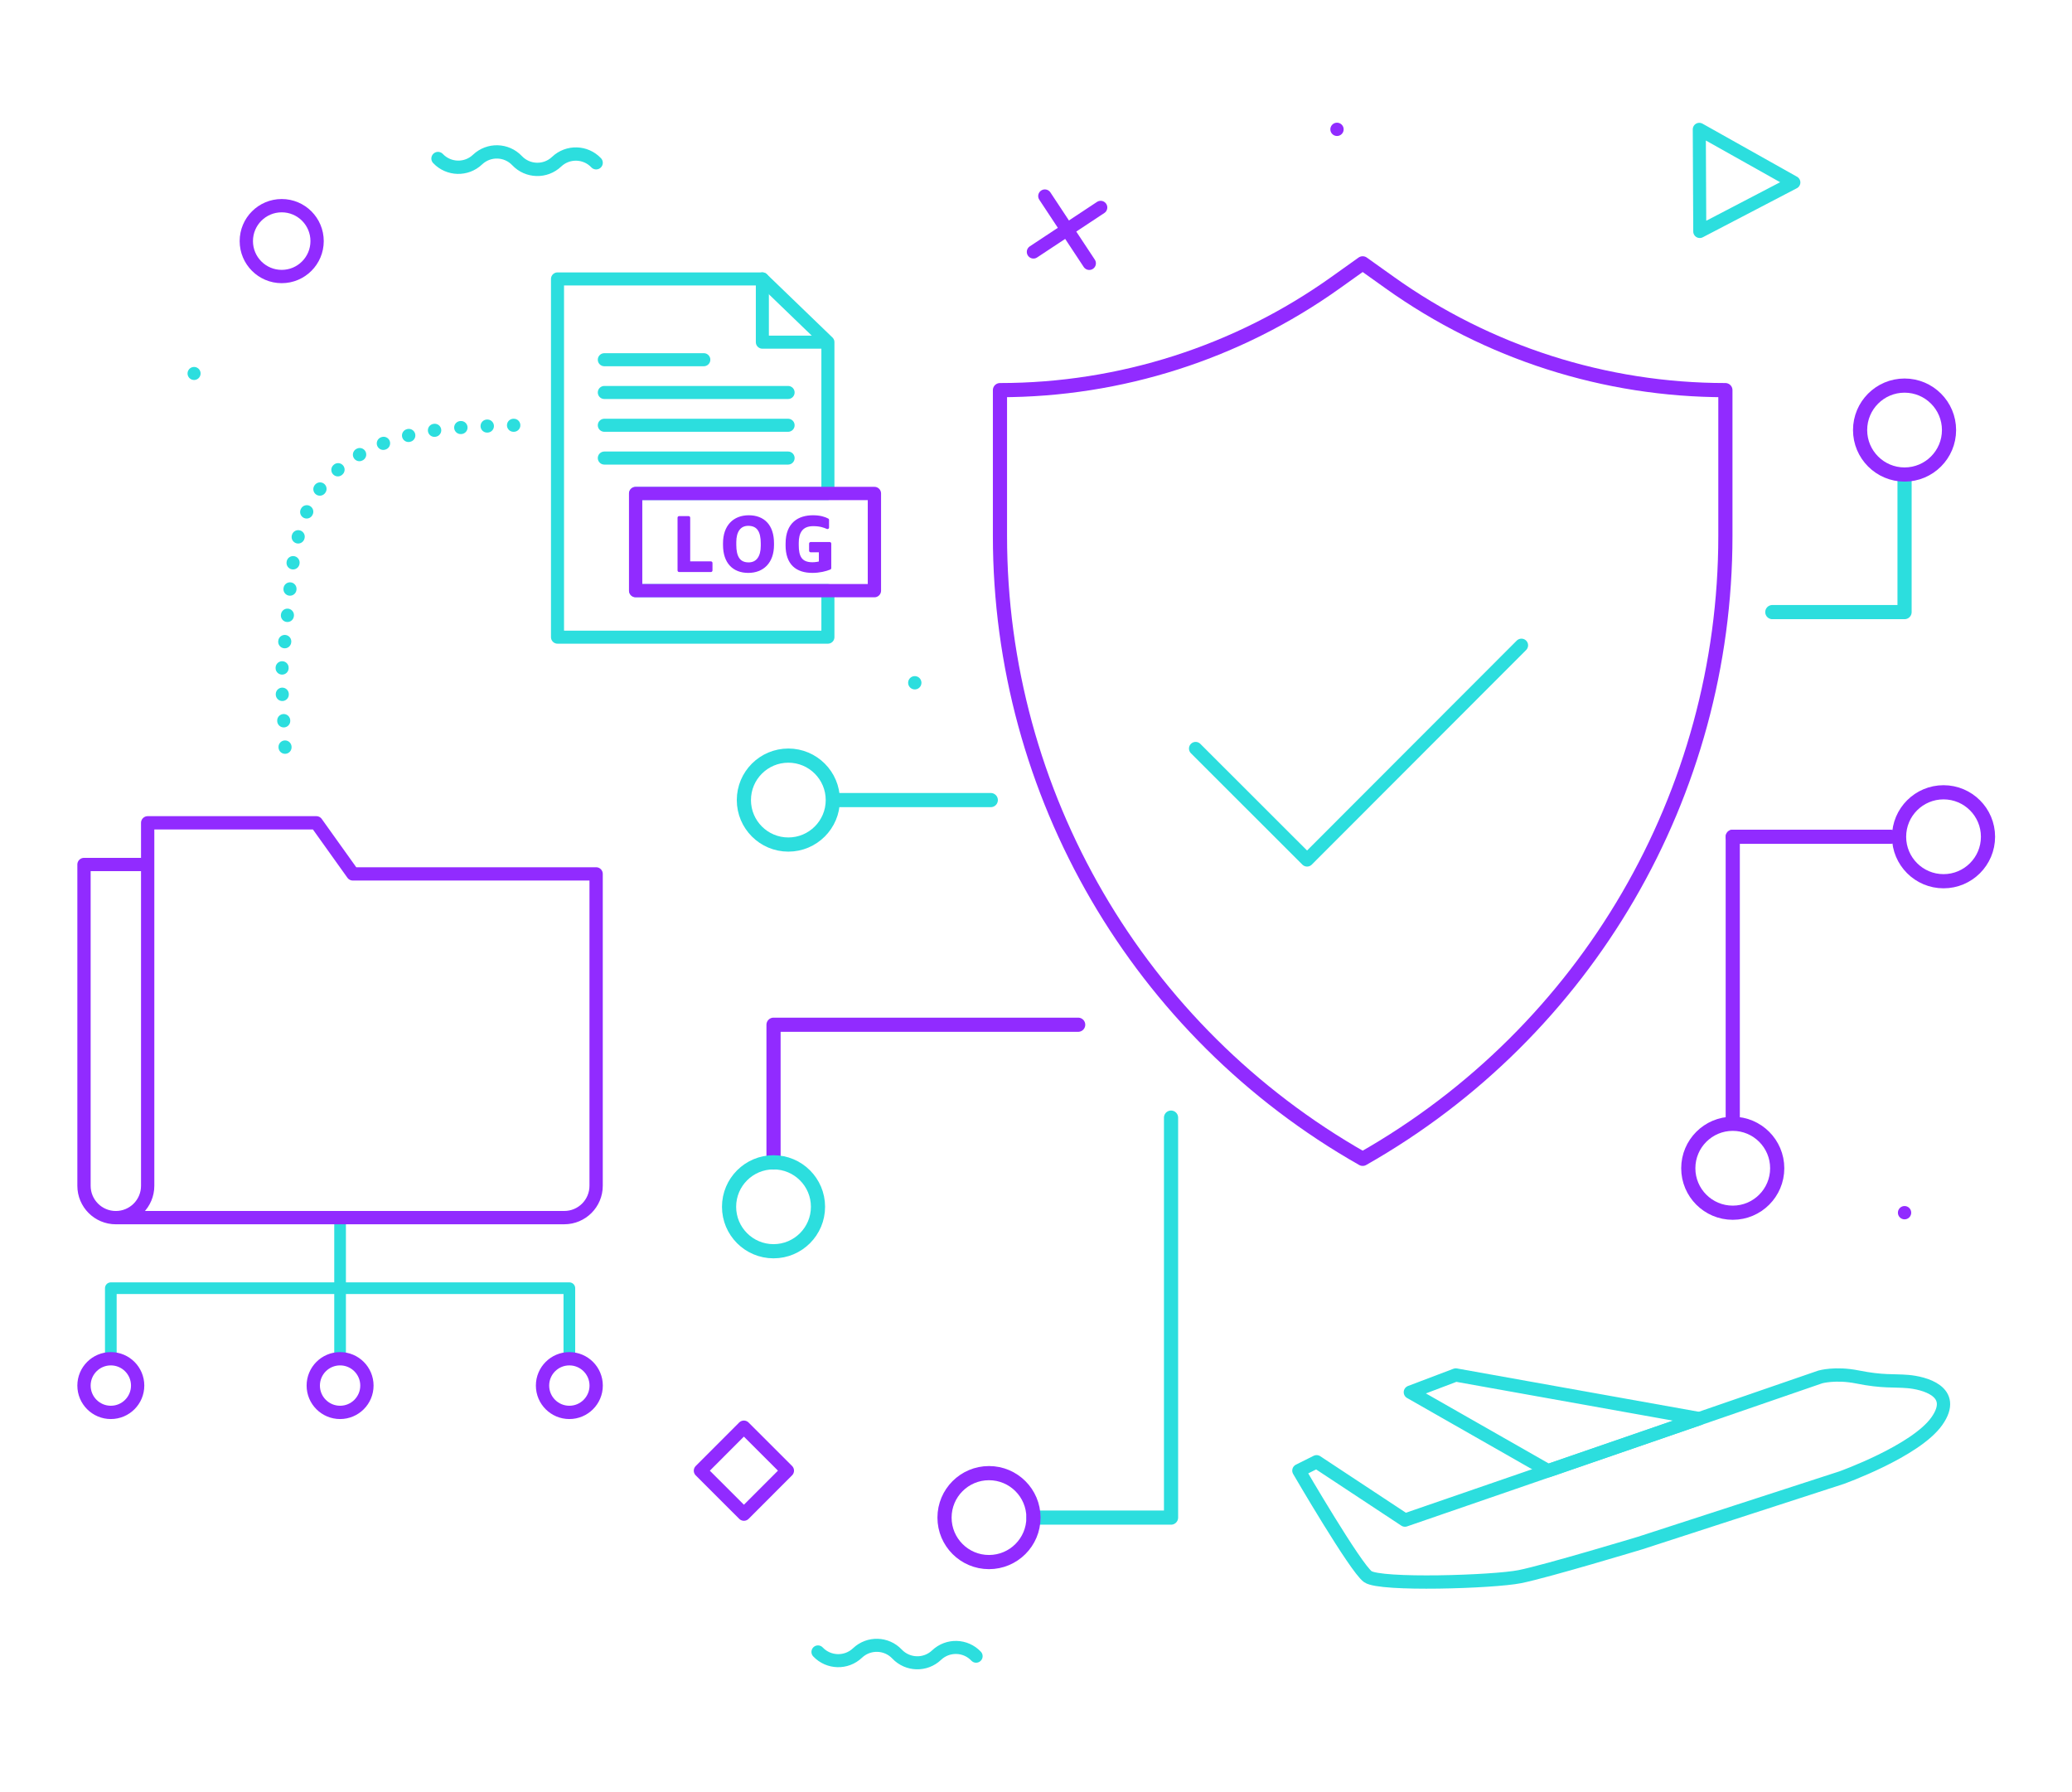 <?xml version="1.0" encoding="UTF-8"?><svg id="Layer_1" xmlns="http://www.w3.org/2000/svg" width="740" height="640" viewBox="0 0 740 640"><defs><style>.cls-1{stroke-dasharray:.12 9.32;}.cls-1,.cls-2,.cls-3,.cls-4,.cls-5,.cls-6,.cls-7,.cls-8{stroke-linecap:round;stroke-linejoin:round;}.cls-1,.cls-2,.cls-3,.cls-5,.cls-6,.cls-7,.cls-8{fill:none;}.cls-1,.cls-5,.cls-6,.cls-7,.cls-8{stroke:#2cdede;}.cls-1,.cls-6{stroke-width:4.66px;}.cls-2,.cls-3,.cls-4{stroke:#912bff;}.cls-2,.cls-8{stroke-width:4.75px;}.cls-3,.cls-7{stroke-width:5.06px;}.cls-4{fill:#912bff;stroke-width:1.14px;}.cls-5{stroke-width:4.17px;}</style></defs><path class="cls-2" d="M113.25,86.1c0,6.99-5.66,12.65-12.64,12.65s-12.64-5.66-12.64-12.65,5.66-12.65,12.64-12.65,12.64,5.66,12.64,12.65Z"/><line class="cls-2" x1="373.16" y1="70.02" x2="389.02" y2="94.03"/><line class="cls-2" x1="393.09" y1="74.09" x2="369.09" y2="89.96"/><path class="cls-8" d="M212.91,58.13c-3.79-4.01-10.11-4.18-14.12-.38h0c-4,3.8-10.32,3.63-14.12-.38h0c-3.79-4.01-10.11-4.18-14.12-.38h0c-4,3.8-10.32,3.63-14.12-.38h0"/><path class="cls-6" d="M348.61,591.45c-3.79-4.01-10.11-4.18-14.12-.38h0c-4,3.8-10.32,3.63-14.12-.38h0c-3.79-4.01-10.11-4.18-14.12-.38h0c-4,3.8-10.32,3.63-14.12-.38h0"/><rect class="cls-2" x="254.69" y="514.26" width="21.95" height="21.95" transform="translate(-293.67 341.95) rotate(-45.03)"/><line class="cls-6" x1="69.31" y1="133.37" x2="69.31" y2="133.37"/><polygon class="cls-6" points="640.66 65.15 607.06 82.67 606.89 46.19 640.66 65.15"/><line class="cls-2" x1="680.2" y1="433.07" x2="680.2" y2="433.07"/><line class="cls-2" x1="477.5" y1="46.19" x2="477.5" y2="46.19"/><line class="cls-8" x1="326.71" y1="243.83" x2="326.71" y2="243.83"/><path class="cls-1" d="M183.51,151.87c-11.11.43-9.48.07-20.57.93-19.03,1.47-39.44,7.72-49.96,23.67-6.84,10.36-8.44,23.23-9.58,35.59-3.66,39.4-3.25,18.25-1.45,57.78"/><path class="cls-8" d="M463.9,525.18l6.31-3.16,31.56,20.83,148.32-51.12s5.4-1.57,13.25,0c9.16,1.83,12.63,1.19,18.06,1.64,5.44.46,17.91,3.41,10.34,14.14-7.57,10.73-34.08,20.2-34.08,20.2l-71.95,23.35s-33.45,10.1-42.92,11.99c-9.47,1.89-49.86,3.16-54.28,0-4.42-3.16-24.62-37.87-24.62-37.87Z"/><polygon class="cls-8" points="503.7 497.18 519.91 491.03 606.91 506.61 552.89 525.23 503.7 497.18"/><polygon class="cls-6" points="227.01 210.92 227.01 176.23 295.68 176.23 295.68 122.19 272.27 99.61 199.11 99.61 199.11 227.54 295.68 227.54 295.68 210.92 227.01 210.92"/><polyline class="cls-6" points="294.84 122.19 272.27 122.19 272.27 99.61"/><line class="cls-6" x1="215.83" y1="128.46" x2="251.36" y2="128.46"/><line class="cls-6" x1="215.83" y1="140.16" x2="281.46" y2="140.16"/><line class="cls-6" x1="215.83" y1="151.87" x2="281.46" y2="151.87"/><line class="cls-6" x1="215.83" y1="163.58" x2="281.46" y2="163.58"/><rect class="cls-2" x="227.01" y="176.23" width="85.28" height="34.7"/><path class="cls-4" d="M242.55,184.88h3.38v16.17h7.96v2.66h-11.34v-18.83Z"/><path class="cls-4" d="M258.79,194.6v-.6c0-6.07,3.49-9.42,8.62-9.42s8.45,3.13,8.45,9.42v.6c0,6.09-3.51,9.42-8.62,9.42s-8.45-3.18-8.45-9.42ZM272.27,194.95v-.93c0-4.23-1.37-6.78-5.02-6.81-3.27,0-4.86,2.58-4.86,6.4v.96c0,4.25,1.37,6.84,4.97,6.84,3.29,0,4.91-2.61,4.91-6.45Z"/><path class="cls-4" d="M281.14,194.68v-.58c0-7.16,4.34-9.52,9.22-9.52,2.42,0,4.06.52,5.16,1.1v2.69c-1.13-.49-2.58-1.04-5.08-1.04-4.42,0-5.74,2.96-5.74,6.51v.85c0,3.9,1.02,6.67,5.44,6.67,1.1,0,2.2-.19,2.88-.41v-4.28h-3.49v-2.53h6.78v8.73c-1.43.58-3.62,1.15-6.15,1.15-5.52,0-9.03-2.72-9.03-9.33Z"/><path class="cls-3" d="M357.13,139.32h0c42.97,0,84.88-13.42,119.86-38.38l9.68-6.9,9.68,6.9c34.98,24.96,76.88,38.38,119.86,38.38h0v52.09c0,92.05-49.47,177-129.54,222.43h0c-80.06-45.43-129.54-130.38-129.54-222.43v-52.09Z"/><polyline class="cls-7" points="418.23 399.12 418.23 541.96 369.09 541.96"/><circle class="cls-3" cx="353.21" cy="541.96" r="15.88"/><line class="cls-7" x1="299.58" y1="285.72" x2="353.85" y2="285.72"/><circle class="cls-7" cx="281.55" cy="285.72" r="15.88"/><polyline class="cls-3" points="385.06 365.95 276.26 365.95 276.26 415.08"/><circle class="cls-7" cx="276.26" cy="430.96" r="15.88"/><line class="cls-3" x1="675.22" y1="298.82" x2="618.84" y2="298.82"/><circle class="cls-3" cx="694.12" cy="298.82" r="15.88"/><polyline class="cls-7" points="632.97 218.59 680.2 218.59 680.2 169.46"/><circle class="cls-3" cx="680.2" cy="153.58" r="15.88"/><line class="cls-3" x1="618.84" y1="400.91" x2="618.84" y2="298.82"/><circle class="cls-3" cx="618.84" cy="417.2" r="15.88"/><line class="cls-5" x1="121.46" y1="435.47" x2="121.46" y2="485.24"/><path class="cls-2" d="M50.68,308.73h-20.68v114.74c0,6.28,5.09,11.37,11.37,11.37s11.37-5.09,11.37-11.37v-129.63h60.24l13.03,18.24h86.89v111.38c0,6.28-5.09,11.37-11.37,11.37H41.37"/><polyline class="cls-5" points="39.58 485.24 39.58 460.04 203.34 460.04 203.34 485.24"/><path class="cls-2" d="M193.76,494.81c0-5.29,4.29-9.58,9.58-9.58s9.58,4.29,9.58,9.58-4.29,9.58-9.58,9.58-9.58-4.29-9.58-9.58Z"/><circle class="cls-2" cx="121.46" cy="494.81" r="9.58"/><circle class="cls-2" cx="39.58" cy="494.81" r="9.58"/><polyline class="cls-8" points="543.37 230.45 466.81 307.09 427.01 267.32"/></svg>
